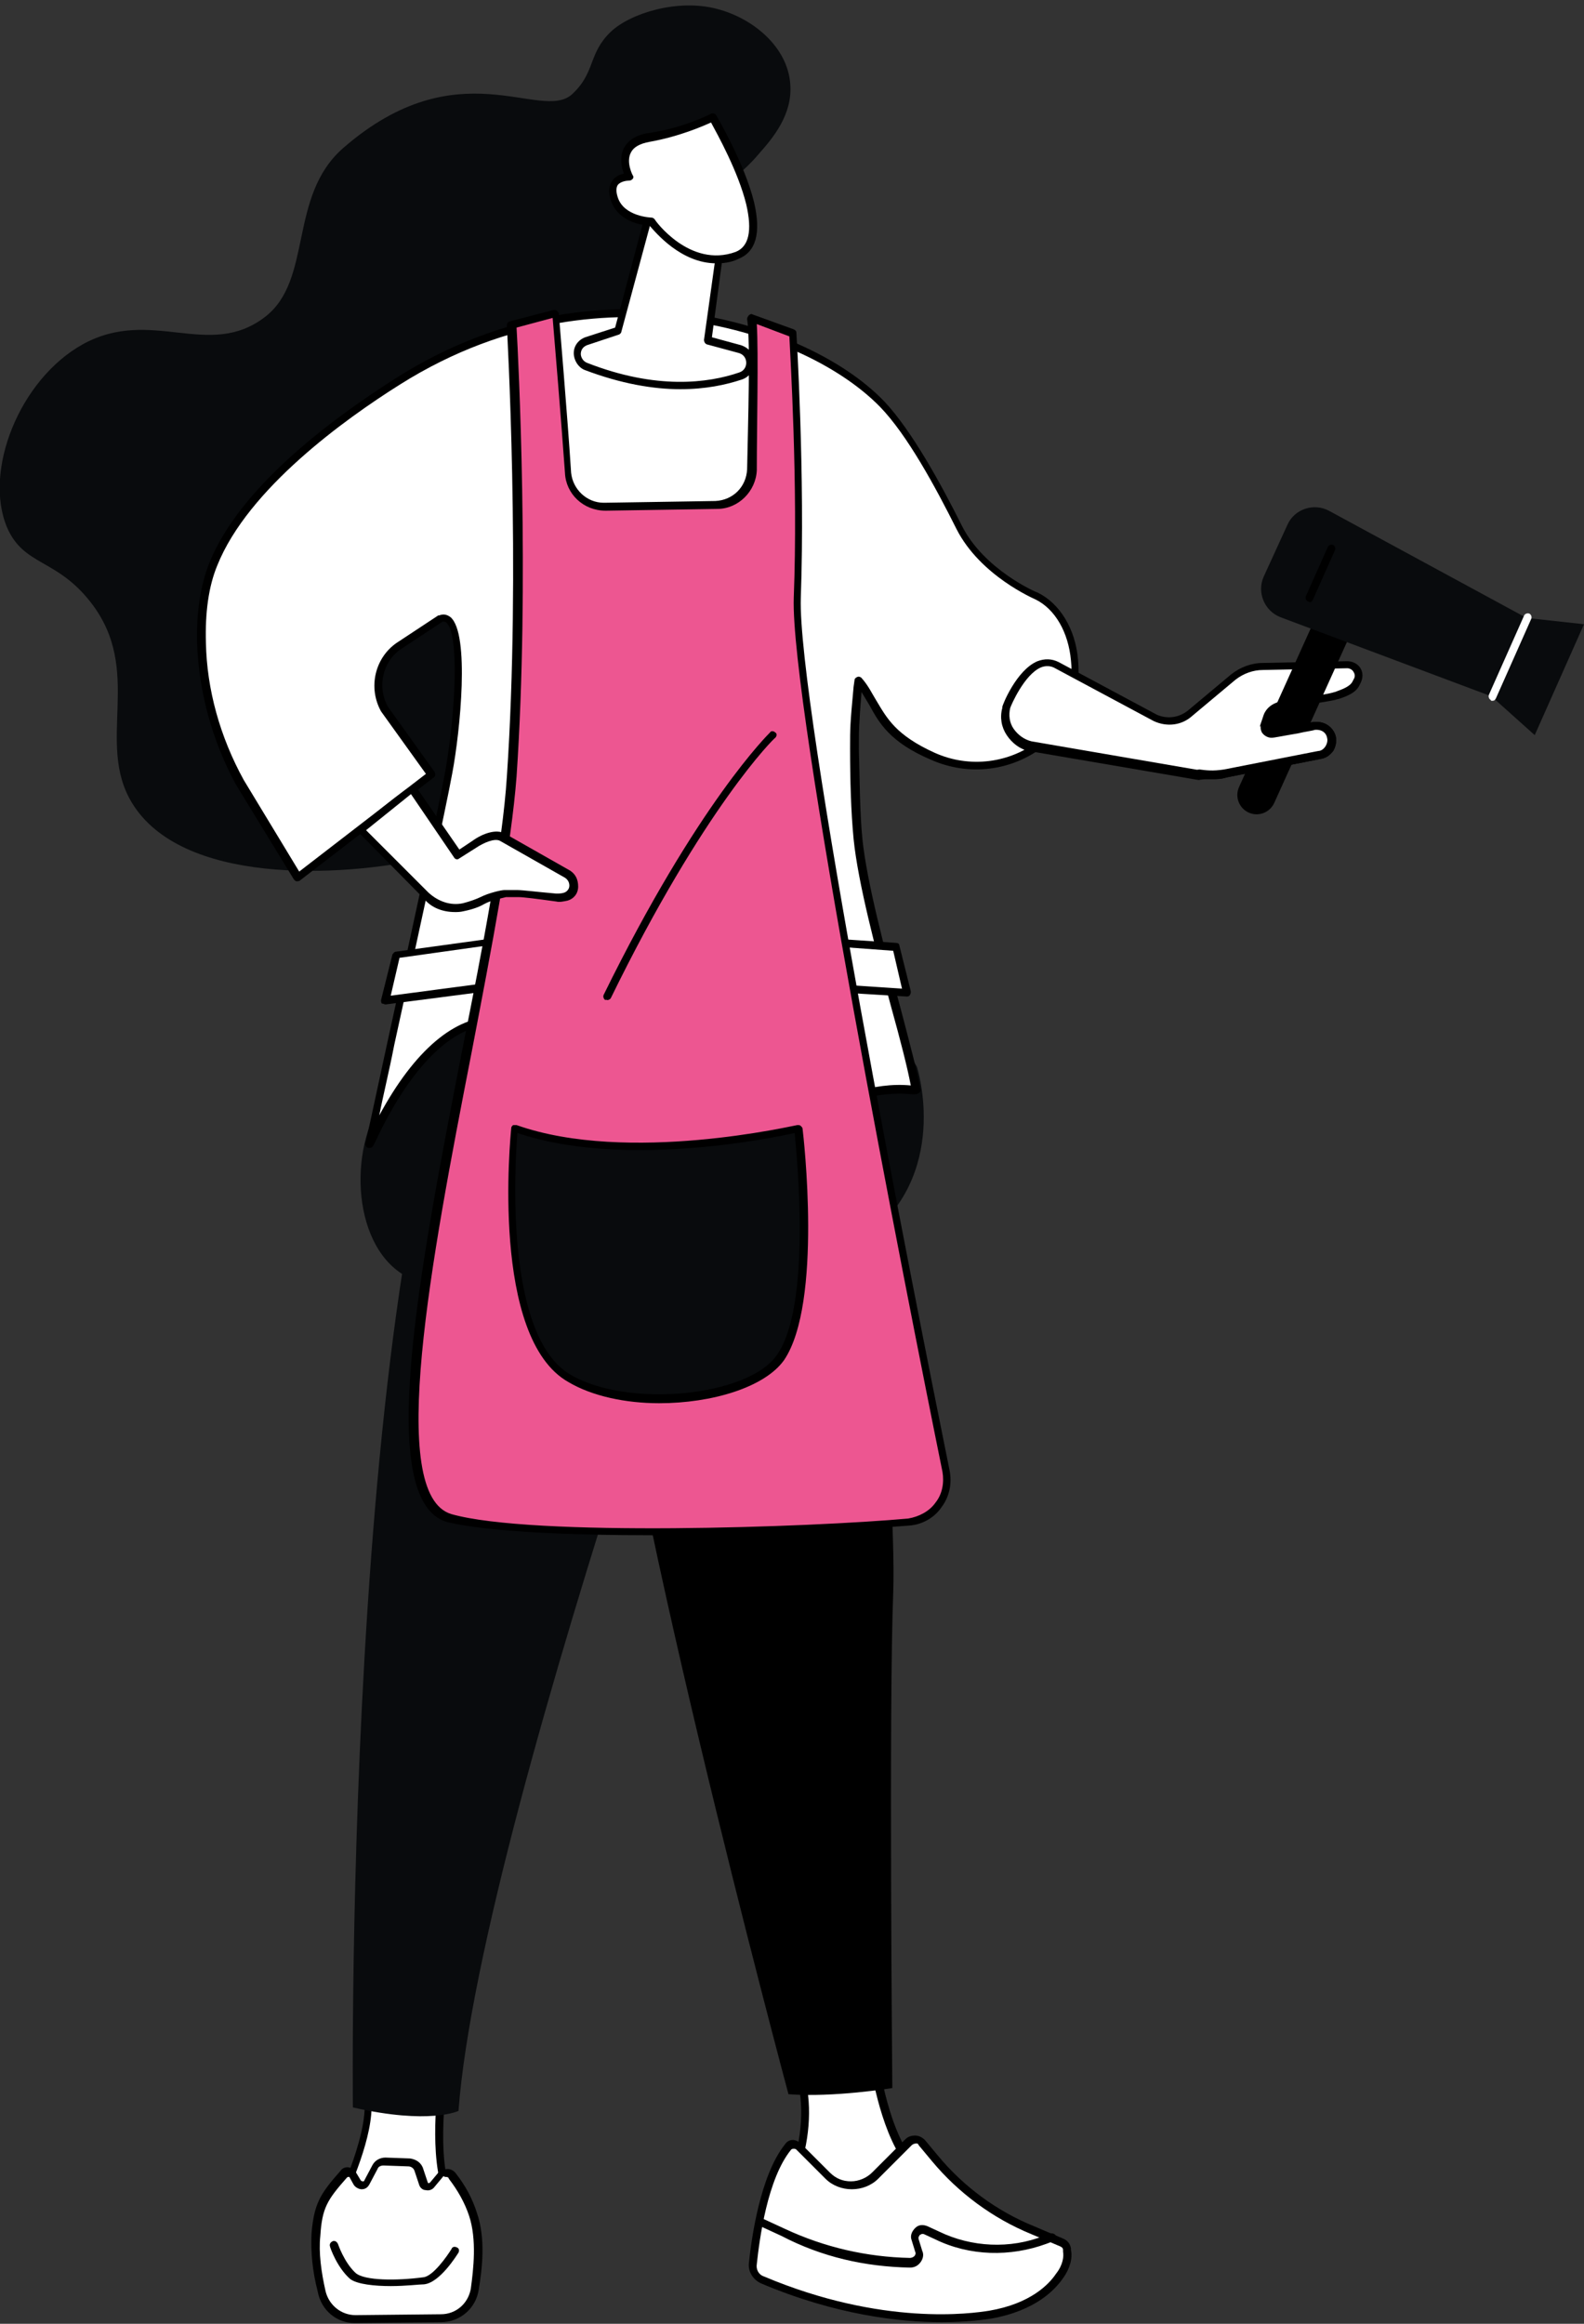 <svg xmlns="http://www.w3.org/2000/svg" xmlns:xlink="http://www.w3.org/1999/xlink" id="Layer_1" x="0px" y="0px" viewBox="0 0 180 264" style="enable-background:new 0 0 180 264;" xml:space="preserve"><rect x="0" y="0" width="180" height="264" fill="#333333" stroke="none"/><style type="text/css">	.st0{fill-rule:evenodd;clip-rule:evenodd;fill:#FFFFFF;}	.st1{fill-rule:evenodd;clip-rule:evenodd;}	.st2{fill-rule:evenodd;clip-rule:evenodd;fill:#090B0D;}	.st3{fill-rule:evenodd;clip-rule:evenodd;fill:#ED5691;}</style><g transform="matrix(-1 0 0 1 180 .617)">	<path class="st0" d="M129.6,235.5c0,0,1.6,10.9-1.4,14.5l-0.9,1.1l14.6-0.7c0,0-4.2-8.4-3.6-12.8L129.6,235.5z"></path>	<path class="st1" d="M130.2,236.1c0.3,2.5,1.1,11-1.6,14.2l-0.3,0.4l12.9-0.6c-0.9-2-3.7-8.1-3.4-12L130.2,236.1z M127.3,251.7  c-0.2,0-0.3-0.1-0.4-0.2c-0.1-0.2-0.1-0.3,0.1-0.5l0.9-1.1c2.9-3.4,1.3-14.1,1.3-14.2c0-0.1,0-0.3,0.1-0.4c0.1-0.1,0.3-0.1,0.4-0.1  l8.6,2.2c0.2,0.1,0.4,0.3,0.3,0.5c-0.5,4.3,3.6,12.5,3.6,12.6c0.1,0.1,0.1,0.3,0,0.4c-0.1,0.1-0.2,0.2-0.4,0.2L127.3,251.7  L127.3,251.7z"></path>	<path class="st0" d="M128.6,246.6c-1,1.3-1.8,2.8-2.3,4.3c-0.9,2.7-0.6,5.9-0.2,8.5c0.3,1.9,1.9,3.3,3.9,3.3l9.7,0.1  c1.8,0,3.4-1.2,3.9-3c0.4-1.8,0.8-4.1,0.6-6.5c-0.2-3.2-0.8-4.2-3.1-6.9c-0.3-0.3-0.7-0.3-1,0l-0.6,1c-0.3,0.4-0.9,0.4-1.1,0  l-0.9-1.7c-0.2-0.4-0.6-0.7-1.1-0.6l-2.8,0.1c-0.5,0-1,0.4-1.1,0.8l-0.5,1.5c-0.1,0.5-0.8,0.6-1.1,0.2l-1-1.2  C129.5,246.1,128.9,246.2,128.6,246.6"></path>	<path class="st1" d="M129.3,246.7L129.3,246.7c-0.2,0-0.3,0.1-0.3,0.2c-1,1.3-1.8,2.7-2.3,4.2c-0.9,2.7-0.5,6.1-0.2,8.3  c0.3,1.7,1.7,2.9,3.4,2.9l9.7,0.1l0,0c1.6,0,3-1.1,3.4-2.7c0.5-2.2,0.8-4.4,0.6-6.3c-0.2-3.2-0.8-4.1-3-6.6  c-0.1-0.1-0.1-0.1-0.2-0.1h-0.1l-0.5,0.9c-0.2,0.3-0.6,0.5-0.9,0.5c-0.4,0-0.7-0.2-0.9-0.6l-0.9-1.7c-0.1-0.3-0.4-0.4-0.7-0.4  l-2.8,0.1c-0.3,0-0.6,0.2-0.7,0.5l-0.5,1.5c-0.1,0.4-0.4,0.7-0.8,0.7c-0.4,0.1-0.8-0.1-1-0.4l-1-1.2  C129.5,246.7,129.4,246.7,129.3,246.7L129.3,246.7z M139.7,263.3L139.7,263.3l-9.8-0.1c-2.2,0-4-1.6-4.3-3.7  c-0.4-2.4-0.8-5.8,0.2-8.7c0.5-1.6,1.3-3.1,2.4-4.5c0.2-0.3,0.6-0.5,0.9-0.5c0.4,0,0.7,0.1,1,0.3l0,0l1,1.2  c0.1,0.1,0.1,0.1,0.2,0.1c0,0,0.1,0,0.1-0.1l0.5-1.5c0.2-0.7,0.8-1.1,1.5-1.2l2.8-0.1c0.6,0,1.2,0.3,1.5,0.9l0.9,1.7  c0,0.1,0.1,0.1,0.2,0.1c0,0,0.1,0,0.2-0.1l0.6-1c0,0,0-0.1,0.1-0.1c0.2-0.2,0.5-0.4,0.8-0.4s0.6,0.1,0.8,0.4c2.4,2.7,3,3.8,3.3,7.1  c0.1,2.1-0.1,4.3-0.7,6.6C143.5,261.9,141.7,263.3,139.7,263.3L139.7,263.3z"></path>	<path class="st1" d="M135.6,259.1c-1.7,0-3.3-0.2-3.8-0.2c-1.8-0.2-3.7-3.3-3.9-3.6c-0.1-0.2-0.1-0.5,0.2-0.6  c0.2-0.1,0.5-0.1,0.6,0.2c0.5,0.8,2.1,3.1,3.2,3.2c3,0.4,6.7,0.4,7.7-0.5c1.3-1.2,2-3.3,2-3.3c0.1-0.2,0.3-0.4,0.6-0.3  c0.2,0.1,0.4,0.3,0.3,0.6c0,0.1-0.8,2.4-2.3,3.7C139.4,258.9,137.4,259.1,135.6,259.1"></path>	<path class="st0" d="M80.7,233.4c0,0-1.2,9.4-5,12.6l-1.3,1.5l16.1,0.6l-0.7-1.6c-1.1-3.1-1.9-7.4-0.7-11.1L80.7,233.4z"></path>	<path class="st1" d="M75.4,247.1l14.4,0.5l-0.4-1c-1.4-3.8-1.7-7.8-0.9-11l-7.4-1.7c-0.3,2-1.7,9.5-5,12.4L75.4,247.1z M90.5,248.5  L90.5,248.5l-16.1-0.6c-0.2,0-0.3-0.1-0.4-0.3s0-0.3,0.1-0.5l1.3-1.5l0,0c3.6-3.1,4.8-12.3,4.8-12.4c0-0.1,0.1-0.2,0.2-0.3  s0.2-0.1,0.4-0.1l8.4,1.9c0.1,0,0.2,0.1,0.3,0.2c0.1,0.1,0.1,0.2,0,0.4c-0.9,3-0.7,7.1,0.7,10.8l0.7,1.6c0.1,0.1,0,0.3,0,0.4  C90.8,248.5,90.7,248.5,90.5,248.5L90.5,248.5z"></path>	<path class="st0" d="M73.7,244.6c-3,3.6-6.8,6.4-11.1,8.1l-3.3,1.4c-0.3,0.1-0.5,0.4-0.6,0.7v0.2c-0.4,1.9,1.9,6.1,8.8,7.3  c4.2,0.8,14.1,1,25.9-3.9c0.7-0.3,1.2-1.1,1.1-1.9c-0.3-2.9-1.2-9.9-4-13.3c-0.3-0.4-0.9-0.4-1.2-0.1l-3.3,3.3  c-1.5,1.5-3.9,1.5-5.4,0l-3.8-3.8c-0.4-0.4-1.2-0.4-1.6,0.1L73.7,244.6z"></path>	<path class="st1" d="M75.6,243.1l-1.5,1.8c-3,3.6-6.9,6.5-11.3,8.3l-3.3,1.4c-0.2,0.1-0.3,0.2-0.3,0.4v0.2c-0.1,0.5,0,1.5,0.8,2.5  c0.8,1.2,2.9,3.4,7.6,4.2c1.9,0.3,12.1,1.8,25.6-3.9c0.6-0.2,0.9-0.8,0.8-1.4c-0.3-2.8-1.2-9.7-3.9-13c-0.1-0.1-0.2-0.1-0.3-0.1  c-0.1,0-0.2,0-0.3,0.1l-3.3,3.3c-0.8,0.8-1.9,1.2-3,1.2l0,0c-1.1,0-2.2-0.4-3-1.2l-3.8-3.8c-0.1-0.1-0.3-0.2-0.5-0.2  S75.7,242.9,75.6,243.1L75.6,243.1z M73,263.2c-2.9,0-4.9-0.3-5.6-0.4c-5.1-0.9-7.3-3.3-8.2-4.6c-0.8-1.1-1.1-2.3-0.9-3.2v-0.2  c0.1-0.5,0.4-0.9,0.9-1.1l3.3-1.4c4.2-1.7,8-4.5,10.9-8l1.5-1.8c0.3-0.3,0.7-0.5,1.1-0.5s0.8,0.1,1.1,0.4l3.8,3.8  c0.6,0.6,1.5,1,2.4,1l0,0c0.9,0,1.7-0.3,2.4-1l3.3-3.3c0.2-0.2,0.6-0.4,0.9-0.4c0.4,0,0.7,0.2,0.9,0.5c2.8,3.5,3.8,10.6,4.1,13.5  c0.1,1-0.5,1.9-1.4,2.3C85,262.4,77.7,263.2,73,263.2L73,263.2z"></path>	<path class="st1" d="M76.6,257c-0.5,0-0.9-0.2-1.2-0.6c-0.3-0.4-0.4-0.9-0.2-1.3l0.4-1.3c0.1-0.3-0.1-0.4-0.1-0.5  c-0.1,0-0.2-0.2-0.5-0.1l-1.3,0.6c-3.9,1.9-8.5,2-12.6,0.5l-0.8-0.3c-0.2-0.1-0.3-0.3-0.3-0.6c0.1-0.2,0.3-0.3,0.6-0.3l0.8,0.3  c3.8,1.5,8.2,1.3,11.9-0.5l1.3-0.6c0.5-0.2,1-0.2,1.4,0.2s0.6,0.9,0.4,1.4l-0.4,1.3c-0.1,0.2,0,0.4,0.1,0.5s0.3,0.2,0.5,0.2  c4.9-0.1,9.7-1.2,14.2-3.3l2.6-1.2c0.2-0.1,0.5,0,0.6,0.2s0,0.5-0.2,0.6l-2.6,1.2C86.6,255.8,81.7,256.9,76.6,257L76.6,257"></path>	<path class="st2" d="M137.4,125.9c3.3,6.8,1.7,17.8-5.8,19.3c-14.9,3-42.7,0-49.6-4.9c-10.2-7.3-6.2-19.7-6.2-19.7s7-14.7,38-11.4  C125.4,110.5,133.5,117.7,137.4,125.9"></path>	<path class="st1" d="M82.8,114.1c0,0-4.8,53.6-4.3,66.3s0.1,56.2,0.1,56.2s6.7,1.1,11.8,0.7c0,0,20.2-75.2,20.6-96.1  c0.5-20.9-6.6-35.1-6.6-35.1L82.8,114.1z"></path>	<path class="st2" d="M90.6,110.3c0,0,34.7,94.3,37.3,128.9c0,0,3.3,1.6,12-0.4c0,0,1.2-106.9-16.9-132.4L90.6,110.3z"></path>	<path class="st2" d="M102,22.7c-1.8-1.2-5-2-8.2-5.8c-1.6-1.8-3.9-4.5-3.6-8c0.3-4.1,4.1-7.4,8.3-8.5c4.5-1.2,9.9,0.5,12.1,2.6  c2.6,2.5,1.7,4.6,4.4,7.1c3.6,3.2,12.9-5.3,26,6.1c6.3,5.5,3.4,15,8.9,19.2c6.4,4.9,12.9-1.2,20.7,3.1c7.2,4,11.3,14.4,8.6,20.8  c-1.9,4.4-5.6,3.5-9.5,8.5c-6.1,7.8-0.5,15.9-4.7,22.8c-5.6,9.2-23.3,8.6-33.9,6.2c-2-0.4-22.3-5.4-28.9-22.1  C94.1,54.5,111,28.9,102,22.7"></path>	<path class="st0" d="M157.1,72.4c0.1-3-0.2-6.2-1.3-9c-3.1-7.9-12.3-15.3-20.9-20.7c-22.3-14-46.3-6.5-55.1,2.6  c-3.3,3.4-6.7,9.8-8.8,14c-2.6,5.2-8.8,7.8-8.8,7.8C57,69.7,56,79.5,61.5,83.8c3.5,2.8,8.3,3.4,12.4,1.5c6.3-2.8,6-5.6,8.4-8.5  c0.4,5,0.4,5.2,0.4,7.7c0,3.8-0.1,7.3-0.4,10.2c-0.7,7.9-5.6,22.7-6.7,28.5c0,0.1,0.1,0.1,0.4,0.1c2.2-0.2,4.4,0.1,6.5,0.7l2.5,0.8  c4,1,11.2-9.3,11.2-9.3l3.3,10.7c0,0,9,1.5,12.5,0.2c6.1-2.3,6.9-10.9,11.6-11.1c8.6-0.2,14.3,14.4,14.3,14.1  c0-0.5-7.9-36.1-9-42.2c-1.3-7.2-1.8-18.4,0.9-17.4c0,0,4.6,3,4.7,3.1c2.4,1.5,3,4.7,1.6,7.2l-5.3,7.4L146,99.2l6.6-10.8  C155.4,83.4,157,78,157.1,72.4"></path>	<path class="st1" d="M99.9,125.8c1.5,0.2,9,1.3,12,0.2c2.9-1.1,4.6-3.8,6.1-6.2c1.6-2.5,3.1-4.9,5.7-4.9c4.6-0.1,9.2,3.8,13.2,11.2  c-0.4-2.1-1.1-4.9-1.7-8c-2.5-11.4-5.9-27-6.6-30.9c-0.9-4.8-2-15.8,0.2-17.7c0.4-0.3,0.8-0.4,1.3-0.2h0.1l4.7,3.1  c2.5,1.7,3.3,5.1,1.8,7.8l0,0l-5.1,7.1L146,98.4l6.3-10.4c2.7-4.9,4.2-10.3,4.3-15.6c0.1-3.4-0.3-6.4-1.3-8.8  c-3.5-8.7-14.5-16.6-20.7-20.5c-12.5-7.9-24.5-8.3-32.4-7.3c-8.9,1.1-17.4,4.9-22.2,9.8c-3.1,3.2-6.3,9.1-8.7,13.9  c-2.7,5.3-8.8,7.9-9,8c-2.2,1.1-3.7,3.7-4,6.9c-0.4,3.6,1,7,3.5,9c3.4,2.7,8,3.3,12,1.5c4.4-2,5.4-3.9,6.6-5.9  c0.5-0.8,0.9-1.7,1.7-2.6c0.1-0.1,0.3-0.2,0.5-0.1s0.3,0.2,0.3,0.4l0.1,0.7c0.4,4.3,0.4,4.7,0.4,7c0,3.5-0.1,7.2-0.4,10.3  c-0.5,5-2.6,12.9-4.3,19.2c-1,3.6-1.8,6.7-2.2,8.8c2.1-0.2,4.3,0.1,6.5,0.8l2.5,0.8c3,0.7,8.7-6.3,10.7-9.1  c0.1-0.1,0.3-0.2,0.4-0.2c0.2,0,0.3,0.1,0.4,0.3L99.9,125.8z M138,129.8c-0.3,0-0.4-0.2-0.6-0.6c-2.3-5-7.2-13.4-13.5-13.4  c-0.1,0-0.1,0-0.2,0c-2.1,0.1-3.4,2.1-4.9,4.5c-1.6,2.5-3.4,5.3-6.5,6.5c-3.6,1.3-12.4-0.1-12.7-0.2c-0.2,0-0.3-0.1-0.4-0.3l-3-9.8  c-1.8,2.5-7.5,9.6-11.1,8.7l-2.5-0.8c-2.2-0.7-4.3-0.9-6.3-0.7c-0.3,0-0.6,0-0.8-0.2c-0.1-0.1-0.2-0.3-0.1-0.4  c0.4-2.1,1.3-5.5,2.3-9.3c1.7-6.3,3.8-14.2,4.3-19.1c0.3-3,0.3-6.7,0.4-10.2c0-2.3,0-2.7-0.3-6.5c-0.3,0.5-0.6,1-0.9,1.5  c-1.1,2-2.3,4.2-7,6.2c-4.3,1.9-9.2,1.3-12.9-1.6c-2.8-2.2-4.2-5.8-3.8-9.8c0.3-3.5,2.1-6.4,4.6-7.6c0.1,0,6.1-2.6,8.6-7.6  c2.4-4.8,5.7-10.8,8.8-14.1c4.9-5.1,13.6-8.9,22.7-10.1c8-1,20.2-0.6,32.9,7.5c7.7,4.9,17.7,12.5,21.1,20.9c1,2.5,1.5,5.6,1.4,9.2  c-0.2,5.5-1.7,11-4.4,16l-6.6,10.8c-0.1,0.1-0.2,0.2-0.3,0.2s-0.3,0-0.4-0.1l-15.2-11.7c-0.2-0.1-0.2-0.4-0.1-0.6l5.3-7.4  c1.3-2.3,0.6-5.2-1.5-6.6l-4.7-3.1c-0.1,0-0.3,0-0.4,0.1c-1.5,1.2-1.1,10.1,0.1,16.9c0.7,3.9,4.1,19.5,6.6,30.9  c1.8,8.3,2.4,11.2,2.5,11.4c0,0.2-0.1,0.4-0.3,0.5C138.1,129.8,138,129.8,138,129.8z"></path>	<path class="st0" d="M136.2,113l-13-1.7l-1.3-5.3l13.1,1.8L136.2,113z"></path>	<path class="st1" d="M123.5,110.9l12.1,1.6l-1-4.3l-12.1-1.7L123.5,110.9z M136.2,113.5C136.2,113.5,136.1,113.5,136.2,113.5  l-13.1-1.7c-0.2,0-0.3-0.2-0.4-0.3l-1.3-5.3c0-0.1,0-0.3,0.1-0.4s0.2-0.2,0.4-0.1l13.1,1.8c0.2,0,0.3,0.2,0.4,0.3l1.3,5.2  c0,0.1,0,0.3-0.1,0.4C136.4,113.4,136.3,113.5,136.2,113.5L136.2,113.5z"></path>	<path class="st0" d="M76.9,112.2l13-0.8l1.3-5.3L78.1,107L76.9,112.2z"></path>	<path class="st1" d="M78.5,107.4l-1,4.3l12.1-0.8l1.1-4.4L78.5,107.4z M76.9,112.6c-0.1,0-0.3-0.1-0.3-0.2  c-0.1-0.1-0.1-0.3-0.1-0.4l1.3-5.2c0-0.2,0.2-0.3,0.4-0.3l13.1-0.9c0.1,0,0.3,0,0.4,0.2c0.1,0.1,0.1,0.3,0.1,0.4l-1.3,5.3  c0,0.2-0.2,0.3-0.4,0.3L76.9,112.6L76.9,112.6z"></path>	<path class="st3" d="M89.9,37.2c0,0-1,15.9-0.5,30.1c0.4,12.1-13,79.7-16.9,99.2c-0.6,2.8,1.4,5.5,4.3,5.8  c11.8,1.1,43,2.1,52.1-0.5c11.7-3.4-5.4-60.4-7-84.2c-1.6-23.9,0-51.3,0-51.3l-5-1.3c0,0-1,11.7-1.4,18.1c-0.1,2.2-2,3.9-4.2,3.9  l-12.6-0.2c-2.2,0-4-1.8-4.1-4c-0.2-5.3-0.4-14.4,0-17.1L89.9,37.2z"></path>	<path class="st1" d="M90.3,37.6c-0.1,2.2-1,16.8-0.5,29.7c0.4,12.1-12.8,79.1-16.9,99.3c-0.2,1.2,0,2.5,0.8,3.5  c0.7,1,1.9,1.6,3.1,1.8c11,1,42.7,2.1,51.9-0.5c7.4-2.2,2.3-28.9-2.3-52.5c-2.3-12-4.5-23.4-5.1-31.3c-1.5-22.1-0.2-47.6,0-51  l-4.1-1.1c-0.2,2.3-1,12-1.4,17.6c-0.1,2.4-2.1,4.3-4.6,4.3h-0.1l-12.6-0.2c-2.4,0-4.4-2-4.5-4.4c0-4.9-0.2-13.2,0-16.6L90.3,37.6z   M105.7,173.8c-11.2,0-23.1-0.6-29-1.1c-1.5-0.1-2.9-0.9-3.7-2.1c-0.9-1.2-1.2-2.7-0.9-4.2c4.1-20.2,17.3-87.1,16.9-99.1  c-0.5-14,0.5-30,0.5-30.1c0-0.2,0.1-0.3,0.3-0.4l4.7-1.7c0.1-0.1,0.3,0,0.4,0.1s0.2,0.3,0.2,0.4c-0.4,2.7-0.1,11.8,0,17.1  c0.1,2,1.6,3.5,3.6,3.6l12.6,0.2c0,0,0,0,0.1,0c1.9,0,3.5-1.5,3.7-3.4c0.4-6.3,1.4-18,1.4-18.1c0-0.1,0.1-0.2,0.2-0.3  s0.2-0.1,0.4-0.1l5,1.3c0.2,0.1,0.3,0.2,0.3,0.5s-1.6,27.6,0,51.2c0.5,7.8,2.7,19.2,5.1,31.2c4.9,25.1,9.9,51.1,1.7,53.5  C124.6,173.4,115.4,173.8,105.7,173.8L105.7,173.8z"></path>	<path class="st2" d="M89.3,127.6c0,0,19.2,4.6,32.2,0c0,0,2.5,23.6-6.2,28.5c-6.6,3.7-20.5,2.5-24-2.5  C86.9,147.2,89.3,127.6,89.3,127.6"></path>	<path class="st1" d="M89.7,128.1c-0.3,3.1-1.9,19.6,2,25.2c3.2,4.7,16.8,6.1,23.4,2.3c7.6-4.3,6.4-23.9,6.1-27.5  C109.4,132.1,92.8,128.8,89.7,128.1z M105.1,158.8c-6,0-12-1.8-14.2-4.9c-4.4-6.5-2.2-25.5-2.1-26.3c0-0.1,0.1-0.2,0.2-0.3  c0.1-0.1,0.2-0.1,0.4-0.1c0.2,0,19.2,4.5,31.9,0c0.1,0,0.3,0,0.4,0c0.1,0.1,0.2,0.2,0.2,0.3c0.1,1,2.4,23.9-6.5,28.9  C112.7,158,108.9,158.8,105.1,158.8z"></path>	<path class="st1" d="M111,113c-0.2,0-0.3-0.1-0.4-0.2C100,91.1,92,83.2,91.9,83.2c-0.2-0.2-0.2-0.5,0-0.6c0.2-0.2,0.5-0.2,0.6,0  c0.1,0.1,8.2,8,18.9,29.8c0.1,0.2,0,0.5-0.2,0.6C111.1,112.9,111.1,113,111,113"></path>	<path class="st0" d="M123,94.6c0.9-0.5,2.3,0.1,3.2,0.8l1.9,1.2l5.1-7.5c0.1-0.1,6,4.6,5.9,4.7l-7.4,7.4c-1.1,1.1-2.7,1.6-4.3,1.3  c-0.9-0.2-1.7-0.5-2.2-0.7c-1-0.5-2.4-0.8-2.6-0.8h-1.4c-0.7,0-2.7,0.2-4.4,0.5c-0.4,0.1-0.7,0-1.1-0.1c-1.1-0.4-1.3-1.9-0.2-2.5  L123,94.6z"></path>	<path class="st1" d="M121.2,100.5L121.2,100.5h1.4c0,0,0,0,0.1,0c0.3,0,1.7,0.3,2.7,0.8c0.4,0.2,1.2,0.5,2,0.7  c1.4,0.3,2.8-0.2,3.9-1.2l7.1-7.1c-1-0.8-4.1-3.3-5.1-4.1l-4.9,7.2c-0.1,0.2-0.4,0.3-0.6,0.1l-1.9-1.2c-0.9-0.6-2.1-1.1-2.7-0.8  l-7.4,4.2c-0.3,0.2-0.5,0.5-0.5,0.9s0.3,0.7,0.6,0.8c0.3,0.1,0.6,0.1,0.9,0.1C119.1,100.7,120.6,100.5,121.2,100.5L121.2,100.5z   M128.3,103c-0.3,0-0.6,0-1-0.1c-1-0.2-1.8-0.5-2.3-0.8c-0.9-0.5-2.2-0.7-2.5-0.8h-1.4c-0.6,0-2.1,0.2-4.3,0.5  c-0.4,0.1-0.8,0-1.3-0.1c-0.7-0.2-1.2-0.8-1.2-1.6s0.3-1.4,0.9-1.8l7.4-4.2l0,0c1-0.6,2.6,0,3.7,0.8l1.5,1l4.9-7.1  c0.1-0.1,0.3-0.2,0.4-0.2c0.4,0,6.1,4.6,6.2,4.9c0.1,0.2,0,0.3-0.1,0.5l-7.4,7.5C131,102.5,129.7,103,128.3,103L128.3,103z"></path>	<path class="st0" d="M43.6,87.4c-0.7,0.1-1.6,0.2-3,0L30,85.2c-0.9-0.2-1.5-1.1-1.3-2c0,0,0.3-1.5,1.9-1.3c0.7,0.1,4.4,0.9,4.8,0.9  c0.7-0.1,1-0.6,0.7-1.2c-0.1-0.3-0.3-0.6-0.3-0.9c-0.2-0.6-0.8-1.1-1.4-1.2c-1.3-0.3-5.3-0.8-5.9-1c-0.9-0.3-2.1-0.7-2.6-1.5  l-0.1-0.2c-0.5-0.9,0.2-1.9,1.2-1.9l9.6,0.2c1.2,0,2.4,0.5,3.4,1.2l4.9,4.1c1.1,0.9,2.6,1.1,3.9,0.5l11.2-6  c3.3-1.6,5.8,4.9,5.8,4.9c0.5,2-0.8,4-2.7,4.4L43.6,87.4z"></path>	<path class="st1" d="M30.3,82.3c-1,0-1.2,0.9-1.2,1c-0.1,0.3,0,0.7,0.2,1s0.5,0.5,0.8,0.5l10.7,2.1c1.3,0.2,2,0.1,2.8,0l19.2-3.3  c0.8-0.2,1.5-0.7,2-1.4c0.5-0.7,0.6-1.6,0.4-2.4c-0.1-0.3-1.6-3.8-3.5-4.6c-0.5-0.2-1.1-0.2-1.6,0.1l-11.2,6  c-1.5,0.7-3.2,0.5-4.4-0.6l-4.9-4.1c-0.9-0.7-2-1.1-3.1-1.1l-9.6-0.2c-0.3,0-0.6,0.2-0.7,0.4c-0.2,0.3-0.2,0.6,0,0.9l0.1,0.2  c0.3,0.6,1.2,0.9,2,1.2c0.1,0,0.3,0.1,0.4,0.1c0.3,0.1,2.1,0.4,3.4,0.6c1,0.1,1.9,0.3,2.5,0.4c0.8,0.2,1.5,0.7,1.8,1.5  c0.1,0.3,0.2,0.6,0.3,0.9c0.2,0.5,0.2,0.9,0,1.3c-0.2,0.3-0.6,0.6-1.1,0.6c-0.3,0-1.2-0.2-3-0.5c-0.8-0.2-1.7-0.3-1.9-0.4  C30.4,82.3,30.3,82.3,30.3,82.3L30.3,82.3z M42.2,87.9c-0.5,0-1,0-1.6-0.2l-10.7-2.1c-0.6-0.1-1-0.4-1.4-0.9  c-0.3-0.5-0.4-1.1-0.3-1.6c0.1-0.6,0.8-1.8,2.4-1.7c0.3,0,1.1,0.2,2,0.4c1,0.2,2.5,0.5,2.8,0.5l0,0c0.2,0,0.3-0.1,0.4-0.2  c0.1-0.1,0.1-0.3,0-0.4c-0.1-0.3-0.3-0.7-0.4-0.9c-0.2-0.5-0.6-0.8-1.1-0.9s-1.4-0.2-2.4-0.4c-2-0.3-3.2-0.5-3.6-0.6  c-0.1,0-0.2-0.1-0.4-0.1c-0.9-0.3-2-0.7-2.4-1.6L25.4,77c-0.3-0.6-0.3-1.2,0-1.7s0.9-0.8,1.5-0.8l9.6,0.2c1.3,0,2.6,0.5,3.6,1.3  l4.9,4.1c1,0.8,2.3,1,3.5,0.5l11.2-6c0.8-0.4,1.6-0.4,2.4-0.1c2.4,1,4,5,4,5.2c0,0,0,0,0,0.1c0.3,1.1,0.1,2.2-0.5,3.1  s-1.5,1.6-2.5,1.8L43.8,88l0,0C43.3,87.9,42.8,87.9,42.2,87.9z"></path>	<path class="st1" d="M38.1,91.7c1.1-0.5,1.6-1.8,1.1-2.9L29.8,68l-4,1.8l9.4,20.8C35.7,91.7,37,92.2,38.1,91.7"></path>	<path class="st2" d="M10.5,78.5l24-9c1.8-0.7,2.7-2.8,1.9-4.6L33.7,59c-0.8-1.8-3-2.5-4.7-1.6L6.5,69.6L10.5,78.5z"></path>	<path class="st2" d="M10.4,78.6l-4.8,4.3L0,70.3l6.4-0.7L10.4,78.6z"></path>	<path class="st1" d="M31.2,67.8c-0.2,0-0.3-0.1-0.4-0.3l-2.5-5.6c-0.1-0.2,0-0.5,0.2-0.6s0.5,0,0.6,0.2l2.5,5.6  c0.1,0.2,0,0.5-0.2,0.6C31.3,67.7,31.2,67.8,31.2,67.8"></path>	<path class="st0" d="M10.4,79c-0.2,0-0.3-0.1-0.4-0.3l-4-9c-0.1-0.2,0-0.5,0.2-0.6s0.5,0,0.6,0.2l4,9c0.1,0.2,0,0.5-0.2,0.6  C10.6,79,10.5,79,10.4,79"></path>	<path class="st0" d="M42.4,87.5c0,0-1,0-1.7-0.1L30,85.2c-0.9-0.2-1.5-1.1-1.3-2c0,0,0.3-1.5,1.9-1.3c0.7,0.1,4.4,0.9,4.8,0.9  c0.7-0.1,1-0.6,0.7-1.2l3.8,1.7L42.4,87.5z"></path>	<path class="st1" d="M42.2,87.9c-0.5,0-1,0-1.6-0.2l-10.7-2.1c-0.6-0.1-1-0.4-1.4-0.9c-0.3-0.5-0.4-1.1-0.3-1.6  c0.1-0.6,0.8-1.8,2.4-1.7c0.3,0,1.1,0.2,2,0.4c1,0.2,2.5,0.5,2.8,0.5l0,0c0.2,0,0.3-0.1,0.4-0.2c0.1-0.1,0.1-0.3,0-0.4  c-0.1-0.2,0-0.5,0.2-0.6s0.5,0,0.6,0.2c0.2,0.5,0.2,0.9,0,1.3c-0.2,0.3-0.6,0.6-1.1,0.6c-0.3,0-1.2-0.2-3-0.5  c-0.8-0.2-1.7-0.3-1.9-0.4c-1.2-0.1-1.4,0.8-1.4,0.9c-0.1,0.3,0,0.7,0.2,1s0.5,0.5,0.8,0.5l10.7,2.1c1.3,0.2,2,0.1,2.8,0  c0.2,0,0.5,0.1,0.5,0.4s-0.1,0.5-0.4,0.5C43.3,87.9,42.8,87.9,42.2,87.9"></path>	<path class="st0" d="M97.7,24.1L99.5,38l-3.7,1c-1.5,0.4-1.6,2.5-0.1,3c3.6,1.2,9.6,2.1,17.6-1.1c1.3-0.5,1.2-2.4-0.1-2.8l-3.6-1.2  l-4.2-15.6L97.7,24.1z"></path>	<path class="st1" d="M98.1,24.4L100,38c0,0.2-0.1,0.4-0.3,0.5l-3.7,1c-0.6,0.2-0.8,0.7-0.8,1.1c0,0.4,0.2,0.9,0.8,1.1  c3.5,1.2,9.4,2,17.3-1.1c0.5-0.2,0.7-0.7,0.7-1c0-0.4-0.2-0.8-0.7-1l-3.6-1.2c-0.1,0-0.3-0.2-0.3-0.3l-4.1-15.2L98.1,24.4z   M102.7,43.6c-2.9,0-5.2-0.5-7-1.1c-0.9-0.3-1.4-1.1-1.4-2s0.6-1.6,1.5-1.9l3.3-0.9l-1.8-13.5c0-0.2,0.1-0.4,0.3-0.5l7.8-2.8  c0.1,0,0.2,0,0.4,0c0.1,0.1,0.2,0.2,0.2,0.3l4.1,15.4l3.4,1.1c0.8,0.3,1.3,1,1.3,1.8s-0.5,1.6-1.2,1.9  C109.4,43,105.7,43.6,102.7,43.6z"></path>	<path class="st0" d="M106,24.5c0,0,3.4-0.1,4.2-2.6s-1.7-2.5-1.7-2.5s2-3.8-2.2-4.5c-4.2-0.6-7.3-2.3-7.3-2.3s-3.2,5.3-4.3,9.8  c-0.7,2.7-0.6,5.1,1.5,5.9C101.8,30.5,106,24.5,106,24.5"></path>	<path class="st1" d="M99.2,13.3c-0.7,1.3-3.1,5.6-4,9.3c-0.7,3-0.3,4.8,1.2,5.4c5.2,1.9,9.2-3.6,9.2-3.7c0.1-0.1,0.2-0.2,0.4-0.2  c0,0,3.1-0.1,3.8-2.3c0.2-0.6,0.2-1.1,0-1.4c-0.3-0.4-1-0.5-1.3-0.5c-0.2,0-0.3-0.1-0.4-0.2s-0.1-0.3,0-0.4c0,0,0.8-1.5,0.2-2.6  c-0.3-0.6-1-1-2.1-1.2C102.8,14.9,100.1,13.7,99.2,13.3z M98.6,29.3c-0.8,0-1.7-0.1-2.5-0.5c-2-0.8-2.6-2.9-1.8-6.4  c1.1-4.5,4.2-9.7,4.3-9.9c0.1-0.2,0.4-0.3,0.6-0.2c0,0,3,1.6,7.1,2.2c1.4,0.2,2.3,0.8,2.8,1.7c0.5,1,0.3,2.2,0,2.9  c0.4,0.1,1,0.3,1.3,0.8c0.4,0.5,0.5,1.3,0.2,2.2c-0.8,2.5-3.6,2.9-4.4,2.9C105.5,25.8,102.6,29.3,98.6,29.3z"></path></g></svg>
